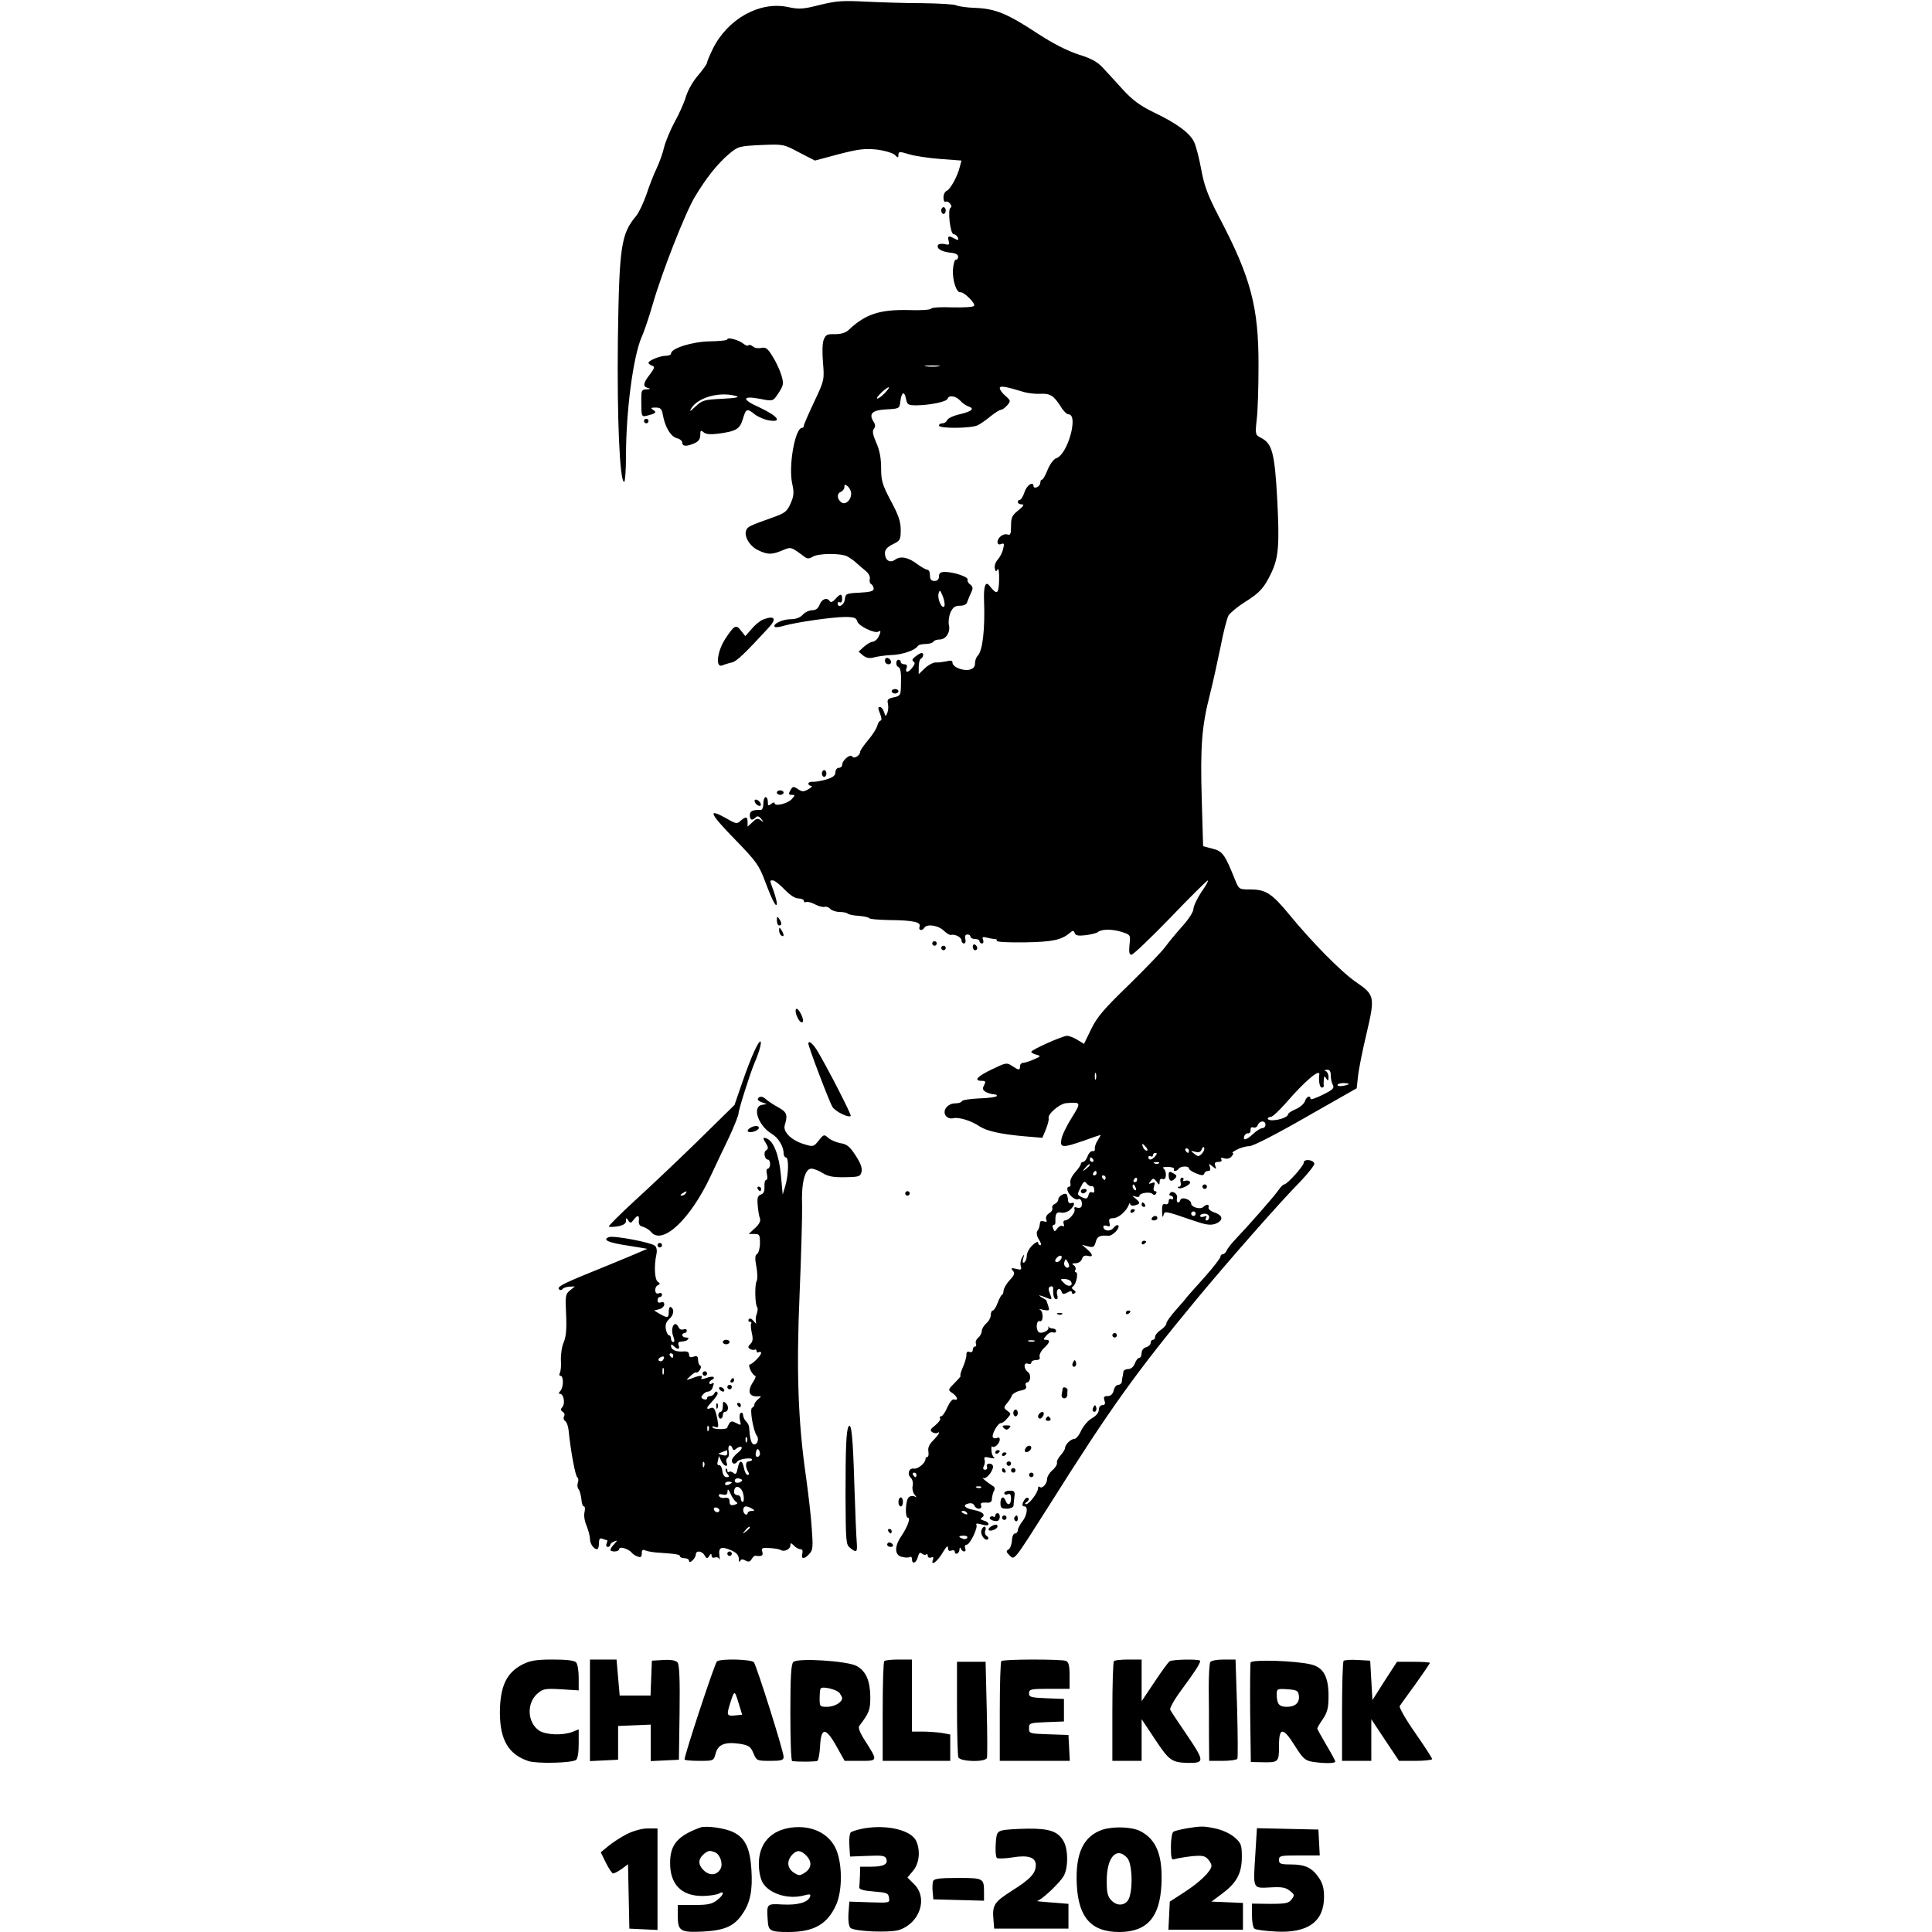 <?xml version="1.0" encoding="UTF-8" standalone="yes"?>
<svg version="1.0" xmlns="http://www.w3.org/2000/svg" width="100mm" height="100mm" viewBox="0 0 414 858" preserveAspectRatio="xMidYMid meet">
  <g transform="translate(0,858) scale(0.1,-0.1)" fill="#000000" stroke="none">
    <path d="M1420 8558 c-74 -19 -91 -20 -142 -9 -125 26 -266 -53 -332 -185 -14
-29 -26 -57 -26 -62 0 -6 -18 -31 -40 -57 -22 -25 -46 -67 -54 -95 -8 -27 -31
-78 -50 -112 -19 -35 -40 -85 -47 -113 -6 -27 -22 -70 -34 -95 -12 -25 -32
-76 -44 -113 -13 -37 -33 -80 -45 -95 -68 -81 -76 -133 -82 -552 -4 -346 8
-630 28 -630 4 0 8 51 8 114 0 201 32 442 69 528 11 23 34 92 51 151 42 144
143 401 186 473 51 85 101 147 150 189 43 36 47 36 144 41 99 4 100 4 169 -33
l70 -36 105 28 c88 23 117 26 168 21 35 -4 71 -15 81 -23 15 -15 17 -15 17 0
0 14 5 15 47 2 25 -8 88 -17 139 -21 l94 -7 -7 -26 c-9 -41 -42 -101 -58 -108
-8 -3 -15 -16 -15 -30 0 -13 4 -22 9 -19 5 3 14 0 20 -8 7 -8 8 -16 3 -18 -15
-5 -2 -118 13 -118 7 0 15 -7 19 -15 4 -13 2 -13 -14 -5 -27 15 -33 13 -27
-10 4 -17 1 -19 -18 -14 -12 3 -26 1 -29 -4 -9 -15 15 -30 54 -34 23 -2 35 -8
35 -18 0 -8 -4 -14 -10 -13 -5 1 -11 -19 -13 -44 -3 -47 16 -104 33 -101 15 3
68 -49 61 -60 -3 -6 -46 -8 -96 -7 -49 2 -92 0 -95 -6 -4 -5 -47 -8 -98 -6
-132 3 -194 -18 -270 -90 -12 -11 -33 -17 -58 -17 -35 1 -42 -2 -51 -25 -6
-15 -7 -58 -3 -102 6 -76 6 -78 -39 -173 -25 -53 -46 -101 -46 -106 0 -6 -3
-10 -8 -10 -31 0 -61 -168 -44 -247 9 -40 8 -55 -7 -89 -16 -36 -25 -43 -82
-63 -101 -36 -109 -40 -115 -56 -11 -27 16 -71 52 -88 43 -21 62 -21 109 -1
39 16 36 17 101 -31 10 -7 20 -6 34 3 25 15 124 16 153 1 12 -7 30 -19 39 -28
10 -9 28 -25 41 -35 14 -11 22 -26 20 -36 -3 -10 0 -21 6 -24 6 -4 11 -13 11
-21 0 -10 -17 -15 -62 -17 -60 -3 -63 -4 -66 -30 -3 -26 -32 -41 -32 -17 0 5
5 7 10 4 6 -3 10 3 10 14 0 26 -8 26 -30 1 -11 -13 -21 -17 -25 -10 -11 18
-35 11 -45 -15 -6 -17 -17 -25 -33 -25 -13 0 -32 -9 -42 -20 -12 -13 -31 -20
-55 -20 -35 0 -81 -22 -69 -34 3 -3 21 -1 40 5 52 15 216 39 272 39 40 0 50
-4 54 -19 5 -21 78 -56 94 -46 12 8 12 -2 -1 -26 -6 -10 -17 -19 -25 -19 -7 0
-24 -10 -38 -22 l-24 -22 20 -17 c16 -12 28 -14 50 -8 16 4 50 9 76 10 46 1
105 21 116 39 3 6 19 10 35 10 16 0 32 5 35 10 3 6 16 10 28 10 28 0 49 33 41
65 -3 13 0 38 7 55 11 23 20 30 42 30 18 0 30 6 33 18 3 9 11 28 17 41 9 18 8
25 -4 35 -9 6 -14 16 -12 22 4 12 -61 34 -101 34 -19 0 -26 -5 -26 -20 0 -13
-7 -20 -20 -20 -15 0 -20 7 -20 25 0 14 -5 25 -12 25 -6 0 -25 11 -42 23 -41
32 -76 39 -100 22 -24 -18 -46 -3 -46 29 0 16 11 27 35 39 33 16 35 20 35 64
0 37 -10 66 -44 129 -38 72 -43 89 -43 146 0 44 -7 80 -22 113 -15 35 -18 51
-10 61 7 9 7 18 -2 32 -22 35 -5 51 58 54 56 3 58 4 61 33 5 43 18 51 25 16 6
-29 9 -31 49 -31 60 1 132 16 136 29 6 18 37 13 57 -9 10 -11 26 -22 36 -25
29 -10 15 -22 -40 -35 -27 -6 -52 -18 -55 -26 -3 -8 -12 -14 -21 -14 -8 0 -15
-4 -15 -10 0 -14 146 -13 173 2 12 6 38 24 57 40 19 15 39 28 45 28 6 0 18 9
28 20 16 19 16 21 -8 42 -14 12 -25 27 -25 34 0 12 22 9 107 -17 17 -5 50 -9
72 -8 44 3 61 -8 92 -57 11 -19 27 -34 34 -34 46 0 -3 -178 -54 -195 -11 -3
-28 -26 -38 -50 -10 -25 -21 -45 -25 -45 -5 0 -8 -6 -8 -14 0 -8 -7 -16 -15
-20 -8 -3 -15 -1 -15 4 0 25 -30 6 -40 -25 -6 -19 -16 -35 -21 -35 -5 0 -9 -4
-9 -10 0 -5 8 -10 18 -10 12 0 8 -7 -15 -26 -28 -22 -33 -32 -33 -69 0 -36 -3
-43 -15 -39 -18 7 -45 -13 -45 -33 0 -10 6 -13 16 -9 13 5 15 1 9 -21 -3 -16
-14 -37 -24 -48 -10 -11 -16 -29 -13 -39 3 -15 6 -16 12 -5 5 8 8 -12 7 -48
-2 -63 -9 -67 -43 -24 -17 22 -26 -2 -24 -62 5 -131 -6 -227 -28 -249 -7 -7
-12 -22 -12 -34 0 -15 -8 -24 -24 -28 -30 -7 -76 12 -76 31 0 10 -8 11 -27 6
-16 -3 -37 -6 -48 -5 -11 0 -32 -11 -47 -25 l-28 -27 0 32 c0 17 4 34 10 37
12 7 13 25 3 25 -5 0 -17 -7 -28 -16 -14 -10 -16 -17 -8 -22 8 -5 6 -13 -7
-29 -18 -23 -33 -21 -23 3 3 8 -1 14 -11 14 -9 0 -16 5 -16 10 0 6 -4 10 -10
10 -12 0 -13 -27 -1 -32 11 -4 14 -26 12 -86 -1 -39 -3 -43 -32 -49 -25 -5
-30 -10 -26 -27 3 -12 2 -30 -2 -41 -8 -19 -8 -19 -15 3 -4 12 -12 22 -17 22
-11 0 -11 -3 1 -34 5 -14 6 -26 1 -26 -5 0 -11 -10 -15 -23 -3 -12 -21 -41
-41 -64 -19 -23 -35 -46 -35 -51 0 -17 -27 -34 -35 -22 -8 14 -45 -16 -45 -37
0 -7 -7 -13 -15 -13 -8 0 -15 -9 -15 -20 0 -14 -11 -23 -42 -32 -24 -7 -51
-11 -60 -10 -10 1 -18 -3 -18 -8 0 -6 6 -10 13 -10 6 -1 1 -7 -13 -15 -21 -12
-28 -12 -47 1 -20 13 -23 12 -33 -6 -9 -16 -8 -20 6 -20 16 0 16 -1 0 -19 -18
-20 -76 -34 -76 -18 0 5 -7 4 -15 -3 -13 -10 -15 -9 -15 9 0 11 -4 21 -10 21
-5 0 -10 -13 -10 -29 0 -17 -5 -29 -12 -28 -36 1 -48 -5 -48 -23 0 -22 10 -26
26 -10 8 8 15 5 25 -7 12 -16 12 -17 -2 -6 -13 10 -20 9 -37 -8 l-22 -20 0 21
c0 24 -8 25 -31 5 -15 -15 -21 -14 -62 10 -88 49 -78 25 42 -98 91 -94 102
-109 131 -187 32 -85 50 -117 50 -90 -1 8 -7 33 -15 55 -18 49 -18 45 -2 45 7
0 30 -18 51 -40 24 -25 47 -40 62 -40 13 0 24 -5 24 -11 0 -5 4 -8 9 -5 5 3
23 -1 40 -10 17 -9 37 -14 44 -11 6 2 18 -2 25 -10 7 -7 26 -13 41 -13 15 0
31 -3 35 -7 4 -4 26 -9 48 -10 23 -2 44 -6 47 -10 3 -5 45 -8 92 -9 106 -1
140 -9 133 -29 -7 -17 11 -21 21 -5 11 18 61 11 85 -12 14 -13 29 -22 33 -20
17 5 47 -10 47 -24 0 -8 5 -14 11 -14 6 0 9 9 6 20 -3 13 0 20 9 20 8 0 14 -4
14 -10 0 -5 9 -10 20 -10 11 0 20 -4 20 -10 0 -5 5 -10 11 -10 6 0 8 7 5 16
-5 13 -2 15 16 10 13 -3 29 -6 36 -6 7 0 11 -4 8 -8 -3 -5 52 -8 122 -7 125 2
165 10 203 42 14 12 17 12 22 -1 4 -11 17 -13 49 -9 24 3 48 9 54 14 17 14 66
13 107 0 38 -13 38 -13 33 -57 -3 -32 -1 -44 9 -44 7 0 85 74 173 165 87 91
162 165 166 165 4 0 -9 -24 -29 -52 -19 -29 -35 -63 -35 -75 0 -12 -21 -45
-48 -75 -26 -29 -61 -71 -77 -93 -16 -22 -90 -98 -163 -170 -110 -106 -140
-142 -166 -195 l-32 -66 -29 18 c-17 10 -37 18 -46 18 -20 0 -159 -62 -159
-71 0 -4 10 -10 23 -13 21 -6 20 -7 -12 -21 -18 -8 -40 -15 -47 -15 -8 0 -14
-7 -14 -15 0 -19 -5 -19 -35 1 -24 16 -28 15 -90 -15 -65 -31 -83 -51 -45 -51
17 0 19 -3 10 -20 -8 -15 -6 -21 9 -30 11 -5 27 -10 36 -10 9 0 14 -4 11 -8
-2 -4 -38 -9 -78 -10 -40 -2 -74 -7 -76 -12 -2 -6 -16 -10 -30 -10 -35 0 -59
-34 -41 -56 7 -9 21 -13 33 -10 24 6 79 -11 116 -36 32 -21 95 -35 197 -44
l82 -7 16 38 c8 21 14 43 12 48 -6 19 48 65 78 68 67 5 67 4 25 -64 -22 -35
-43 -77 -46 -95 -8 -40 4 -41 101 -7 39 14 71 25 73 25 1 0 -5 -11 -13 -24 -9
-13 -14 -30 -13 -37 2 -8 -3 -13 -10 -11 -7 1 -17 -9 -22 -23 -5 -14 -14 -25
-20 -25 -5 0 -10 -4 -10 -9 0 -6 -12 -22 -26 -38 -14 -16 -23 -35 -21 -45 3
-10 1 -18 -4 -18 -16 0 -10 -26 10 -44 11 -10 24 -15 29 -12 11 7 21 -13 15
-31 -2 -7 -11 -9 -20 -6 -10 4 -14 2 -11 -7 5 -15 -25 -50 -43 -50 -6 0 -8 -7
-5 -16 3 -9 2 -12 -5 -9 -6 4 -16 -1 -23 -10 -12 -16 -13 -16 -19 -1 -4 9 -3
16 2 16 5 0 9 6 8 13 -1 37 4 46 25 42 12 -3 30 3 40 12 21 19 24 37 5 30 -8
-3 -14 3 -14 15 -1 11 -4 22 -6 24 -9 9 -37 -9 -37 -22 0 -8 -7 -17 -16 -21
-8 -3 -13 -11 -11 -18 3 -6 -3 -17 -14 -23 -11 -7 -16 -18 -13 -27 5 -11 2
-13 -10 -9 -9 3 -17 1 -17 -5 -3 -21 -4 -26 -13 -39 -4 -8 -1 -23 8 -37 9 -14
12 -25 6 -25 -5 0 -10 5 -10 12 0 6 -11 1 -25 -12 -14 -13 -25 -34 -25 -46 0
-13 -5 -26 -11 -30 -8 -4 -9 1 -5 17 6 21 6 22 -4 6 -7 -10 -10 -28 -7 -39 5
-17 2 -19 -20 -13 -22 5 -25 4 -15 -8 10 -11 7 -20 -14 -42 -14 -15 -26 -36
-27 -46 -1 -11 -4 -19 -7 -19 -3 0 -12 -16 -19 -35 -7 -19 -17 -35 -22 -35 -5
0 -9 -9 -9 -20 0 -11 -9 -28 -20 -37 -11 -10 -20 -25 -20 -34 0 -9 -7 -22 -15
-29 -9 -7 -14 -19 -11 -27 3 -7 1 -13 -4 -13 -6 0 -10 -7 -10 -15 0 -8 -6 -12
-14 -9 -10 4 -15 -1 -14 -13 0 -10 -7 -35 -16 -55 -9 -21 -14 -38 -10 -38 3 0
-9 -14 -26 -31 -31 -31 -31 -32 -10 -46 22 -15 28 -35 7 -28 -7 3 -19 -11 -30
-35 -9 -22 -22 -40 -28 -40 -5 0 -8 -4 -4 -9 3 -5 -7 -19 -22 -31 -22 -17 -24
-23 -13 -30 8 -5 18 -6 22 -4 17 11 7 -8 -18 -33 -18 -18 -24 -33 -21 -49 2
-13 0 -24 -4 -24 -5 0 -9 -4 -9 -10 0 -17 -34 -45 -51 -42 -22 4 -32 -24 -14
-41 8 -8 11 -24 8 -36 -3 -11 1 -29 8 -38 11 -13 11 -15 1 -9 -7 4 -19 3 -26
-3 -15 -13 -18 -91 -4 -91 13 0 -1 -39 -28 -80 -33 -47 -32 -86 1 -94 14 -4
30 -4 35 -1 6 4 10 -1 10 -9 0 -25 19 -18 26 9 5 19 10 23 19 15 6 -5 15 -7
18 -3 4 3 7 1 7 -6 0 -7 7 -11 14 -8 11 4 13 1 9 -10 -12 -32 22 -6 44 33 15
25 23 33 23 20 0 -12 5 -16 15 -12 8 3 15 1 15 -4 0 -18 20 -10 21 8 0 10 3
12 6 5 2 -7 9 -13 15 -13 6 0 8 7 4 15 -3 8 0 15 7 15 15 1 51 76 43 89 -4 6
5 6 24 1 19 -6 30 -5 30 2 0 5 -9 12 -21 15 -14 4 -17 8 -9 13 19 12 4 27 -35
34 -41 8 -53 22 -24 29 12 3 22 0 26 -9 3 -8 12 -14 20 -14 9 0 13 6 10 14 -4
11 1 14 21 13 21 -2 27 3 27 18 1 11 5 26 9 34 6 9 4 17 -5 22 -19 11 -57 42
-42 35 12 -7 43 30 43 51 0 7 -7 13 -16 13 -9 0 -14 -6 -11 -13 3 -8 -1 -14
-8 -14 -9 0 -11 6 -6 16 5 9 6 22 3 30 -3 11 2 12 24 7 16 -4 24 -3 19 1 -6 4
-12 19 -12 32 -1 13 1 21 4 17 9 -9 33 14 33 31 0 8 -5 11 -10 8 -6 -3 -14 -4
-19 0 -12 7 19 65 34 65 6 0 19 9 28 21 18 20 18 21 0 34 -16 12 -16 15 -2 32
9 10 19 25 22 34 3 9 20 19 37 23 23 4 31 10 26 21 -3 8 -1 15 3 15 17 0 22
34 7 46 -21 15 -21 45 -1 38 8 -4 15 -1 15 5 0 6 9 11 21 11 14 0 19 5 16 14
-3 8 5 25 18 38 28 26 31 38 10 38 -13 0 -12 3 2 19 9 11 22 17 29 14 8 -3 14
0 14 6 0 6 -6 11 -14 11 -8 0 -16 3 -19 8 -2 4 -2 2 -1 -5 3 -13 -34 -29 -44
-18 -13 13 -9 53 5 48 17 -7 18 43 1 51 -7 3 0 3 16 -1 26 -5 28 -4 21 18 -4
13 -8 24 -9 25 0 1 -10 7 -21 13 -20 13 -8 10 32 -6 13 -5 15 -3 9 13 -12 30
-12 36 0 41 7 2 12 -2 11 -9 -1 -31 4 -48 14 -48 6 0 8 8 4 19 -7 23 10 38 19
16 4 -13 10 -14 26 -5 14 8 20 8 20 0 0 -6 5 -8 11 -4 8 4 7 9 -2 15 -10 6
-11 11 -3 17 14 9 24 62 12 62 -5 0 -6 5 -2 11 3 6 0 15 -7 20 -11 6 -8 9 8 9
12 0 24 8 28 19 4 13 12 17 25 14 26 -7 25 5 -2 29 l-23 20 27 -7 c23 -6 28
-3 34 19 6 25 18 31 55 28 20 -2 55 35 45 46 -4 4 -13 -1 -21 -11 -13 -18 -45
-14 -45 5 0 6 7 7 16 4 13 -5 15 -2 11 14 -4 16 0 20 17 20 22 0 59 31 69 60
3 8 6 10 6 3 1 -6 10 -9 21 -6 25 7 25 12 3 30 -17 14 -17 14 0 9 9 -3 17 -2
17 3 0 13 47 20 58 9 6 -6 12 -6 16 1 4 6 2 11 -4 11 -7 0 -9 8 -5 22 6 17 4
20 -10 14 -15 -5 -16 -4 -5 9 11 14 14 13 26 -2 12 -17 13 -17 14 -1 0 11 5
15 14 12 17 -7 19 36 2 48 -6 4 4 6 22 6 17 -1 29 -5 26 -10 -3 -4 -1 -8 5 -8
5 0 13 5 16 10 8 12 45 13 45 1 0 -5 14 -15 32 -22 24 -10 33 -10 36 -1 2 7
10 12 18 12 9 0 11 6 7 18 -6 15 -5 16 12 2 17 -14 18 -13 12 3 -5 13 -1 17
14 17 12 0 17 4 13 11 -4 7 0 9 13 5 12 -4 25 -1 33 9 7 8 9 15 4 15 -5 0 4 7
20 15 15 8 40 15 55 15 15 0 119 53 251 129 l225 128 6 54 c3 30 20 115 38
190 38 162 36 171 -46 227 -66 45 -196 177 -297 300 -78 95 -105 112 -174 112
-49 0 -50 1 -66 40 -46 115 -56 130 -101 141 l-42 11 -6 206 c-7 237 0 327 36
467 14 55 35 152 48 215 12 63 28 125 35 137 8 12 40 39 72 59 67 42 85 62
117 128 33 69 38 123 27 331 -11 200 -22 244 -69 269 -29 15 -29 15 -22 83 5
37 8 145 8 238 1 261 -34 393 -175 661 -51 98 -66 139 -79 210 -9 49 -23 104
-31 121 -17 40 -75 84 -180 134 -63 31 -94 54 -138 102 -31 34 -71 78 -89 97
-24 26 -52 41 -107 58 -49 16 -111 47 -180 92 -137 90 -188 111 -277 115 -39
1 -77 7 -85 11 -7 5 -76 9 -153 10 -77 0 -192 4 -255 7 -97 5 -128 3 -200 -15z
m528 -1605 c-16 -2 -40 -2 -55 0 -16 2 -3 4 27 4 30 0 43 -2 28 -4z m-238
-118 c-13 -14 -28 -25 -34 -25 -11 1 40 50 51 50 4 0 -4 -11 -17 -25z m-150
-447 c0 -30 -27 -53 -45 -38 -19 16 -19 39 0 46 8 4 15 13 15 21 0 13 3 13 15
3 8 -7 15 -21 15 -32z m414 -500 c-10 -16 -32 31 -26 56 5 18 7 17 19 -12 7
-18 10 -38 7 -44z m1716 -2084 c0 -14 4 -33 9 -42 8 -14 0 -22 -45 -44 -30
-15 -54 -23 -54 -18 0 18 -19 10 -25 -11 -4 -11 -22 -27 -41 -35 -19 -8 -34
-18 -34 -23 0 -11 -36 -25 -67 -26 -13 -1 -23 3 -23 7 0 4 6 8 14 8 7 0 37 28
67 62 82 95 152 155 148 126 -4 -29 2 -58 11 -58 6 0 9 3 9 8 -1 4 -1 16 0 27
1 17 3 18 11 5 8 -12 10 -11 10 7 0 12 -6 24 -12 26 -8 3 -6 6 5 6 12 1 17 -7
17 -25z m-1043 -16 c-3 -7 -5 -2 -5 12 0 14 2 19 5 13 2 -7 2 -19 0 -25z
m1123 -22 c0 -2 -11 -6 -25 -8 -14 -3 -25 -1 -25 3 0 5 11 9 25 9 14 0 25 -2
25 -4z m-370 -181 c0 -8 -6 -15 -14 -15 -7 0 -25 -11 -40 -25 -30 -28 -48 -33
-40 -10 3 8 11 13 17 12 7 -1 11 6 11 15 -1 10 4 14 12 11 8 -3 17 2 20 11 8
20 34 21 34 1z m-530 -100 c7 -9 8 -15 2 -15 -5 0 -12 7 -16 15 -3 8 -4 15 -2
15 2 0 9 -7 16 -15z m247 -29 c-13 -13 -17 -13 -33 0 -18 14 -18 15 4 9 16 -5
24 -1 29 11 4 11 8 13 11 6 2 -6 -3 -18 -11 -26z m-57 14 c0 -5 -2 -10 -4 -10
-3 0 -8 5 -11 10 -3 6 -1 10 4 10 6 0 11 -4 11 -10z m-150 -25 c-14 -17 -30
-20 -30 -4 0 5 5 7 10 4 6 -3 10 -1 10 4 0 6 5 11 11 11 8 0 8 -5 -1 -15z
m-275 -15 c3 -5 1 -10 -4 -10 -6 0 -11 5 -11 10 0 6 2 10 4 10 3 0 8 -4 11
-10z m292 -16 c-3 -3 -12 -4 -19 -1 -8 3 -5 6 6 6 11 1 17 -2 13 -5z m-307 -8
c0 -2 -8 -10 -17 -17 -16 -13 -17 -12 -4 4 13 16 21 21 21 13z m30 -36 c0 -5
-5 -10 -11 -10 -5 0 -7 5 -4 10 3 6 8 10 11 10 2 0 4 -4 4 -10z m40 -20 c0 -5
-2 -10 -4 -10 -3 0 -8 5 -11 10 -3 6 -1 10 4 10 6 0 11 -4 11 -10z m140 -10
c0 -5 -5 -10 -11 -10 -5 0 -7 5 -4 10 3 6 8 10 11 10 2 0 4 -4 4 -10z m-204
-28 c9 3 14 -5 14 -23 0 -5 -5 -7 -11 -4 -6 4 -13 -2 -15 -13 -5 -16 -9 -18
-29 -9 -22 11 -22 12 -6 44 13 27 18 30 27 17 7 -8 16 -13 20 -12z m198 -8 c3
-8 2 -12 -4 -9 -6 3 -10 10 -10 16 0 14 7 11 14 -7z m-335 -320 c-6 -7 -15
-11 -20 -8 -5 3 -3 11 4 18 16 18 31 8 16 -10z m38 -31 c-11 -10 -26 8 -20 23
5 15 7 14 15 -1 6 -9 7 -19 5 -22z m9 -64 c12 -20 -11 -27 -30 -8 -19 19 -19
19 2 19 11 0 24 -5 28 -11z m-163 -266 c-7 -2 -19 -2 -25 0 -7 3 -2 5 12 5 14
0 19 -2 13 -5z m-523 -593 c0 -5 -2 -10 -4 -10 -3 0 -8 5 -11 10 -3 6 -1 10 4
10 6 0 11 -4 11 -10z m287 -56 c-3 -3 -12 -4 -19 -1 -8 3 -5 6 6 6 11 1 17 -2
13 -5z m-62 -114 c3 -6 -1 -7 -9 -4 -18 7 -21 14 -7 14 6 0 13 -4 16 -10z m0
-110 c-3 -5 -12 -7 -20 -3 -21 7 -19 13 6 13 11 0 18 -4 14 -10z"/>
    <path d="M2580 3290 c0 -5 4 -10 9 -10 6 0 13 5 16 10 3 6 -1 10 -9 10 -9 0
-16 -4 -16 -10z"/>
    <path d="M1960 7645 c0 -8 5 -15 10 -15 6 0 10 7 10 15 0 8 -4 15 -10 15 -5 0
-10 -7 -10 -15z"/>
    <path d="M1010 7073 c0 -5 -35 -8 -78 -9 -77 -1 -172 -31 -172 -54 0 -6 -10
-10 -23 -10 -25 0 -77 -21 -77 -31 0 -4 7 -10 16 -13 13 -5 11 -11 -10 -39
-31 -40 -32 -54 -8 -60 13 -4 11 -5 -5 -6 -24 -1 -25 -4 -25 -46 0 -77 0 -78
29 -70 36 9 41 14 23 25 -12 8 -9 10 11 10 23 0 28 -5 33 -34 10 -54 35 -95
62 -102 13 -3 24 -12 24 -20 0 -17 20 -18 55 -2 17 7 25 19 25 36 0 21 2 23
15 12 10 -9 31 -10 65 -6 80 11 95 20 109 65 14 47 18 49 54 20 15 -11 43 -23
62 -26 61 -10 40 19 -41 57 -81 36 -80 54 0 39 60 -12 59 -12 85 28 21 33 22
40 11 77 -7 23 -24 60 -39 83 -21 35 -30 42 -49 38 -13 -3 -30 -1 -38 6 -8 7
-17 9 -21 5 -3 -3 -13 0 -22 8 -19 16 -71 30 -71 19z m40 -252 c17 -5 -3 -9
-62 -12 -80 -4 -89 -6 -119 -34 -25 -24 -29 -25 -18 -7 30 48 127 74 199 53z"/>
    <path d="M640 6710 c0 -5 5 -10 10 -10 6 0 10 5 10 10 0 6 -4 10 -10 10 -5 0
-10 -4 -10 -10z"/>
    <path d="M1170 5829 c-14 -5 -37 -24 -52 -42 l-28 -32 -19 24 c-22 29 -30 25
-70 -36 -36 -55 -45 -131 -13 -118 9 4 28 10 42 13 21 4 58 40 164 155 37 40
26 55 -24 36z"/>
    <path d="M1710 5646 c0 -9 7 -16 16 -16 17 0 14 22 -4 28 -7 2 -12 -3 -12 -12z"/>
    <path d="M1740 5510 c0 -5 7 -10 15 -10 8 0 15 5 15 10 0 6 -7 10 -15 10 -8 0
-15 -4 -15 -10z"/>
    <path d="M1430 5145 c0 -8 5 -15 10 -15 6 0 10 7 10 15 0 8 -4 15 -10 15 -5 0
-10 -7 -10 -15z"/>
    <path d="M1230 5060 c0 -5 7 -10 15 -10 8 0 15 5 15 10 0 6 -7 10 -15 10 -8 0
-15 -4 -15 -10z"/>
    <path d="M1132 5019 c2 -7 10 -15 17 -17 8 -3 12 1 9 9 -2 7 -10 15 -17 17 -8
3 -12 -1 -9 -9z"/>
    <path d="M1230 4493 c0 -13 5 -23 10 -23 13 0 13 11 0 30 -8 12 -10 11 -10 -7z"/>
    <path d="M1240 4448 c0 -9 5 -20 10 -23 13 -8 13 5 0 25 -8 13 -10 13 -10 -2z"/>
    <path d="M1920 4390 c0 -5 5 -10 10 -10 6 0 10 5 10 10 0 6 -4 10 -10 10 -5 0
-10 -4 -10 -10z"/>
    <path d="M2100 4376 c0 -9 5 -16 10 -16 6 0 10 4 10 9 0 6 -4 13 -10 16 -5 3
-10 -1 -10 -9z"/>
    <path d="M1960 4370 c0 -5 5 -10 10 -10 6 0 10 5 10 10 0 6 -4 10 -10 10 -5 0
-10 -4 -10 -10z"/>
    <path d="M1315 4078 c9 -27 22 -44 30 -36 8 7 -16 58 -27 58 -5 0 -6 -10 -3
-22z"/>
    <path d="M1131 3914 c-13 -27 -38 -92 -56 -145 l-33 -96 -163 -160 c-90 -88
-217 -208 -282 -267 -65 -60 -116 -111 -113 -113 3 -3 21 -2 41 1 24 5 35 12
35 24 0 15 2 15 10 2 9 -13 12 -13 24 3 18 23 26 22 23 -5 -1 -15 4 -23 18
-26 11 -3 28 -13 37 -24 51 -59 174 58 263 247 23 50 61 129 84 177 22 48 41
95 41 104 0 16 52 179 69 219 39 88 40 141 2 59z m-306 -634 c-3 -5 -12 -10
-18 -10 -7 0 -6 4 3 10 19 12 23 12 15 0z"/>
    <path d="M1370 3945 c0 -14 94 -261 107 -281 14 -21 71 -49 81 -40 4 5 -91
191 -145 284 -21 36 -43 55 -43 37z"/>
    <path d="M1146 3701 c-3 -5 4 -12 17 -16 l22 -8 -22 -4 c-44 -9 -15 -93 44
-128 29 -17 53 -56 53 -87 0 -10 5 -18 10 -18 14 0 12 -76 -2 -125 l-12 -40
-8 86 c-8 88 -32 151 -63 163 -18 7 -19 2 -2 -24 10 -17 9 -22 -1 -29 -13 -8
-6 -41 9 -41 5 0 9 -9 9 -20 0 -11 -5 -20 -10 -20 -6 0 -8 -11 -4 -25 3 -14 2
-25 -3 -25 -6 0 -9 -13 -8 -30 1 -21 -4 -31 -16 -35 -14 -5 -17 -15 -14 -48 2
-23 6 -49 10 -58 4 -11 -3 -26 -22 -43 l-28 -26 25 0 c23 0 25 -4 25 -41 0
-22 -6 -43 -13 -48 -9 -5 -10 -20 -3 -56 5 -27 6 -56 1 -65 -9 -17 -7 -106 3
-116 3 -3 2 -16 -2 -28 -5 -11 -6 -28 -4 -36 3 -11 0 -10 -10 3 -10 12 -17 14
-22 8 -3 -6 -1 -11 5 -11 6 0 9 -4 6 -8 -3 -4 -1 -24 3 -43 6 -25 4 -38 -7
-48 -11 -11 -11 -15 -1 -22 7 -4 17 -5 21 -3 4 3 8 0 8 -6 0 -6 5 -8 10 -5 5
3 10 2 10 -4 0 -11 -40 -51 -51 -51 -4 0 -2 -11 4 -25 7 -14 16 -25 21 -25 4
0 1 -11 -8 -25 -30 -45 -20 -70 24 -66 12 1 11 -1 -2 -12 -10 -8 -18 -19 -18
-25 0 -6 -5 -12 -10 -14 -12 -4 6 -105 21 -124 12 -15 1 -44 -15 -38 -10 4
-16 26 -19 74 0 8 -6 21 -14 28 -7 7 -13 20 -13 28 0 8 -5 12 -10 9 -6 -3 -7
-18 -4 -32 6 -24 5 -24 -16 -13 -18 10 -24 9 -31 -1 -5 -8 -9 -16 -9 -19 0 -9
-59 -9 -65 0 -4 6 1 7 11 3 15 -5 16 -1 10 33 -10 49 -15 57 -32 50 -17 -7
-18 1 -1 19 33 37 38 47 32 53 -4 4 -10 1 -12 -5 -3 -7 -11 -13 -19 -13 -8 0
-14 -4 -14 -10 0 -5 -7 -7 -15 -4 -12 5 -13 10 -4 20 6 8 17 14 24 14 7 0 16
7 19 16 8 22 8 26 -4 19 -5 -3 -10 -2 -10 4 0 5 6 11 13 14 6 2 9 7 6 11 -3 4
-18 2 -33 -4 -18 -6 -25 -6 -21 0 8 13 -7 13 -42 -1 -28 -10 -28 -10 -8 9 11
11 22 18 25 17 10 -6 30 24 20 30 -6 3 -10 15 -10 26 0 16 -5 19 -20 14 -14
-5 -20 -2 -20 9 0 12 -8 16 -28 14 -31 -2 -52 8 -52 25 0 8 3 8 12 -1 17 -17
29 -15 22 3 -4 8 -1 16 5 16 26 3 30 4 37 12 4 4 0 7 -9 7 -9 0 -17 5 -17 10
0 6 5 10 10 10 6 0 10 5 10 11 0 6 -7 8 -15 5 -9 -3 -18 1 -21 9 -4 8 -10 15
-14 15 -14 0 -20 -30 -10 -55 6 -16 6 -25 0 -25 -6 0 -10 7 -10 15 0 8 -4 15
-9 15 -5 0 -11 12 -14 27 -3 19 1 32 14 44 21 18 25 44 9 54 -6 4 -10 -5 -10
-19 0 -30 -5 -31 -40 -11 l-25 15 23 6 c12 3 22 13 22 21 0 9 -6 13 -15 9 -9
-3 -15 0 -15 9 0 8 5 15 10 15 6 0 10 5 10 11 0 6 -7 9 -15 5 -19 -7 -21 30
-2 37 9 4 9 8 -2 15 -14 10 -17 71 -6 121 4 18 1 32 -7 39 -19 15 -183 46
-204 38 -31 -12 -2 -25 86 -38 l85 -14 -80 -34 c-44 -18 -125 -52 -180 -74
-118 -48 -143 -62 -132 -72 5 -5 11 -4 15 1 4 6 18 10 31 11 l24 1 -22 -18
c-20 -16 -21 -24 -17 -106 3 -63 0 -98 -10 -123 -9 -19 -14 -55 -13 -81 2 -25
-1 -50 -5 -57 -4 -7 -2 -12 3 -12 15 0 14 -53 -1 -68 -8 -8 -8 -12 -1 -12 16
0 24 -42 11 -58 -9 -10 -9 -15 1 -22 8 -4 10 -13 6 -20 -4 -7 -2 -16 4 -20 7
-4 14 -22 16 -41 9 -91 30 -205 39 -210 5 -4 6 -15 2 -24 -3 -10 -2 -23 4 -29
5 -7 10 -27 12 -44 1 -18 6 -32 11 -32 5 0 6 -11 3 -25 -4 -14 0 -41 9 -61 8
-20 15 -46 15 -58 0 -22 17 -46 32 -46 4 0 8 12 8 26 0 20 4 25 16 20 9 -3 17
-6 20 -6 2 0 1 -7 -2 -15 -4 -8 -1 -15 5 -15 6 0 11 4 11 9 0 5 8 12 17 15 16
6 16 6 0 -12 -22 -24 -21 -32 3 -32 11 0 20 5 20 11 0 13 41 1 55 -16 5 -7 18
-15 28 -18 12 -5 17 -1 17 14 0 16 4 19 17 13 10 -4 39 -9 66 -10 74 -5 87 -8
87 -16 0 -4 9 -8 20 -8 11 0 20 -5 20 -11 0 -8 5 -8 15 1 8 7 15 19 15 26 0
20 27 17 39 -3 9 -16 12 -16 21 -3 7 12 10 12 10 1 0 -7 6 -11 14 -8 8 3 17 1
20 -6 3 -7 3 0 1 15 -5 36 7 42 50 24 25 -11 35 -21 36 -38 0 -13 3 -17 6 -11
3 9 10 10 23 3 14 -8 21 -6 28 6 5 9 12 15 15 15 30 -4 38 0 32 18 -5 16 -1
18 33 16 22 -1 44 -5 50 -9 15 -9 42 4 42 21 0 12 2 12 16 -1 8 -9 21 -16 29
-16 8 0 11 -7 8 -20 -7 -25 9 -26 32 0 15 16 16 31 10 112 -3 51 -15 152 -25
225 -36 248 -44 475 -29 818 7 170 12 346 11 390 -4 100 12 165 41 165 11 0
34 -9 51 -20 24 -15 49 -19 99 -18 62 1 68 3 73 24 4 16 -4 38 -26 72 -26 40
-39 51 -67 55 -20 4 -44 14 -55 24 -18 16 -20 16 -42 -12 -23 -28 -24 -29 -66
-16 -56 17 -94 55 -85 84 14 46 10 58 -30 80 -22 12 -46 28 -53 35 -16 14 -29
15 -36 3z m-376 -1141 c0 -5 -2 -10 -4 -10 -3 0 -8 5 -11 10 -3 6 -1 10 4 10
6 0 11 -4 11 -10z m-45 -19 c-3 -6 -11 -8 -17 -5 -6 4 -5 9 3 15 16 10 23 4
14 -10z m2 -63 c-3 -7 -5 -2 -5 12 0 14 2 19 5 13 2 -7 2 -19 0 -25z m200
-250 c-3 -8 -6 -5 -6 6 -1 11 2 17 5 13 3 -3 4 -12 1 -19z m170 -50 c-3 -8 -6
-5 -6 6 -1 11 2 17 5 13 3 -3 4 -12 1 -19z m-64 -30 c3 -10 7 -10 19 0 9 7 19
9 22 4 2 -4 -6 -16 -20 -26 -13 -11 -24 -25 -24 -32 0 -16 16 -19 24 -5 8 12
66 20 66 9 0 -4 -7 -8 -15 -8 -15 0 -16 -24 -2 -47 5 -8 4 -13 -3 -13 -6 0
-13 14 -16 30 -8 39 -20 38 -28 -1 -5 -25 -9 -29 -19 -20 -8 6 -17 8 -20 4 -4
-3 -7 0 -7 7 0 7 -3 10 -6 7 -4 -4 -1 -13 6 -22 10 -12 10 -15 -3 -15 -10 0
-17 11 -19 28 -2 15 -8 26 -14 25 -8 -1 -10 6 -6 19 l5 22 10 -22 c11 -24 33
-31 24 -7 -4 8 -1 17 4 21 6 3 8 17 5 30 -6 24 9 35 17 12z m121 -30 c-10 -16
-22 -7 -17 13 4 15 8 17 14 8 4 -7 5 -17 3 -21z m-144 8 c0 -10 -7 -12 -22 -8
-21 5 -21 6 -2 13 10 4 20 8 22 8 1 1 2 -5 2 -13z m-103 -58 c-3 -8 -6 -5 -6
6 -1 11 2 17 5 13 3 -3 4 -12 1 -19z m162 -69 c-15 -9 -32 -2 -24 11 3 5 13 6
21 3 12 -4 13 -8 3 -14z m-39 -3 c0 -2 -7 -6 -15 -10 -8 -3 -15 -1 -15 4 0 6
7 10 15 10 8 0 15 -2 15 -4z m52 -57 c3 -16 1 -29 -4 -29 -4 0 -8 7 -8 15 0 8
-7 15 -15 15 -8 0 -15 6 -15 13 0 39 36 27 42 -14z m-33 -29 c9 -5 7 -9 -8
-13 -16 -4 -21 0 -21 15 0 14 -6 18 -22 16 -11 -2 -23 2 -25 9 -3 7 3 9 16 6
16 -4 21 0 22 13 0 14 4 11 13 -9 7 -16 18 -32 25 -37z m-75 -41 c-6 -11 -24
-2 -24 11 0 5 7 7 15 4 8 -4 12 -10 9 -15z m146 11 c13 -8 12 -10 -2 -10 -10
0 -18 -5 -18 -11 0 -5 -4 -7 -10 -4 -14 9 -12 35 3 35 6 0 19 -5 27 -10z m-10
-84 c0 -2 -8 -10 -17 -17 -16 -13 -17 -12 -4 4 13 16 21 21 21 13z"/>
    <path d="M1110 3570 c-8 -5 -12 -12 -8 -15 9 -9 48 4 48 16 0 12 -21 11 -40
-1z"/>
    <path d="M3570 3417 c0 -15 -74 -97 -87 -97 -5 0 -17 -13 -28 -29 -21 -29
-125 -148 -186 -212 -20 -21 -39 -45 -42 -54 -4 -8 -11 -15 -17 -15 -5 0 -10
-5 -10 -11 0 -6 -30 -45 -67 -87 -38 -42 -74 -83 -81 -91 -6 -9 -30 -36 -52
-61 -22 -25 -40 -50 -40 -57 0 -7 -11 -20 -25 -29 -14 -9 -25 -23 -25 -30 0
-8 -4 -14 -10 -14 -5 0 -10 -6 -10 -14 0 -7 -9 -16 -20 -19 -12 -3 -20 -14
-20 -26 0 -12 -5 -21 -10 -21 -6 0 -15 -11 -20 -25 -6 -15 -17 -25 -30 -25
-11 0 -21 -6 -21 -12 -1 -7 -2 -17 -4 -23 -1 -5 -3 -16 -3 -22 -1 -7 -8 -13
-16 -13 -8 0 -17 -11 -20 -25 -4 -16 -13 -25 -27 -25 -16 0 -19 -4 -14 -20 5
-14 2 -20 -9 -20 -9 0 -16 -9 -16 -20 0 -13 -12 -28 -30 -38 -17 -9 -38 -34
-48 -54 -9 -21 -23 -38 -30 -38 -16 0 -42 -25 -42 -40 0 -6 -9 -21 -20 -33
-11 -12 -18 -27 -16 -33 2 -6 -6 -21 -20 -33 -13 -11 -24 -29 -24 -40 0 -21
-23 -45 -33 -34 -4 3 -7 1 -7 -6 0 -19 -39 -71 -53 -71 -7 0 -6 4 3 10 8 5 11
12 7 17 -5 4 -12 1 -17 -7 -13 -20 -12 -30 0 -30 17 0 11 -41 -10 -67 -11 -14
-20 -32 -20 -39 0 -8 -6 -14 -12 -14 -8 0 -13 -14 -14 -31 -1 -17 -7 -35 -15
-40 -12 -7 -11 -11 4 -26 23 -23 16 -31 183 232 267 424 380 581 648 905 147
177 370 431 461 523 36 38 64 74 62 80 -6 18 -47 21 -47 4z"/>
    <path d="M2970 3361 c0 -26 12 -32 28 -15 10 11 8 15 -8 24 -17 9 -20 8 -20
-9z"/>
    <path d="M3023 3330 c3 -11 0 -20 -6 -20 -6 0 -8 -2 -5 -5 10 -10 59 15 53 26
-4 6 -14 8 -22 5 -8 -3 -11 -1 -8 4 3 6 1 10 -6 10 -6 0 -9 -8 -6 -20z"/>
    <path d="M3120 3310 c0 -5 5 -10 10 -10 6 0 10 5 10 10 0 6 -4 10 -10 10 -5 0
-10 -4 -10 -10z"/>
    <path d="M1145 3300 c3 -5 8 -10 11 -10 2 0 4 5 4 10 0 6 -5 10 -11 10 -5 0
-7 -4 -4 -10z"/>
    <path d="M1800 3280 c0 -5 5 -10 10 -10 6 0 10 5 10 10 0 6 -4 10 -10 10 -5 0
-10 -4 -10 -10z"/>
    <path d="M2975 3280 c-4 -6 -1 -10 4 -10 6 0 11 -5 11 -11 0 -5 -4 -7 -10 -4
-5 3 -10 -1 -10 -10 0 -9 -6 -15 -13 -13 -15 4 -17 -3 -16 -39 1 -18 3 -22 6
-10 5 20 6 20 125 -21 61 -21 82 -25 105 -17 37 14 36 37 -3 50 -17 6 -29 15
-27 23 5 14 -9 16 -23 2 -13 -13 -54 -1 -54 15 0 18 -43 32 -48 16 -6 -19 -20
-12 -15 8 5 20 -22 37 -32 21z m115 -90 c0 -5 -4 -10 -10 -10 -5 0 -10 5 -10
10 0 6 5 10 10 10 6 0 10 -4 10 -10z m60 -15 c0 -8 -5 -15 -11 -15 -5 0 -7 5
-3 12 5 8 2 9 -9 5 -10 -3 -17 -2 -17 3 0 6 9 10 20 10 11 0 20 -7 20 -15z"/>
    <path d="M2850 3230 c0 -5 5 -10 11 -10 5 0 7 5 4 10 -3 6 -8 10 -11 10 -2 0
-4 -4 -4 -10z"/>
    <path d="M2800 3199 c0 -5 5 -7 10 -4 6 3 10 8 10 11 0 2 -4 4 -10 4 -5 0 -10
-5 -10 -11z"/>
    <path d="M2895 3170 c-3 -5 1 -10 9 -10 9 0 16 5 16 10 0 6 -4 10 -9 10 -6 0
-13 -4 -16 -10z"/>
    <path d="M2850 3059 c0 -5 5 -7 10 -4 6 3 10 8 10 11 0 2 -4 4 -10 4 -5 0 -10
-5 -10 -11z"/>
    <path d="M700 3050 c0 -5 5 -10 10 -10 6 0 10 5 10 10 0 6 -4 10 -10 10 -5 0
-10 -4 -10 -10z"/>
    <path d="M2780 2749 c0 -5 5 -7 10 -4 6 3 10 8 10 11 0 2 -4 4 -10 4 -5 0 -10
-5 -10 -11z"/>
    <path d="M2478 2743 c7 -3 16 -2 19 1 4 3 -2 6 -13 5 -11 0 -14 -3 -6 -6z"/>
    <path d="M2720 2650 c0 -5 5 -10 10 -10 6 0 10 5 10 10 0 6 -4 10 -10 10 -5 0
-10 -4 -10 -10z"/>
    <path d="M990 2620 c0 -5 7 -10 15 -10 8 0 15 5 15 10 0 6 -7 10 -15 10 -8 0
-15 -4 -15 -10z"/>
    <path d="M2546 2531 c-4 -7 -5 -15 -2 -18 9 -9 19 4 14 18 -4 11 -6 11 -12 0z"/>
    <path d="M900 2480 c0 -5 5 -10 10 -10 6 0 10 5 10 10 0 6 -4 10 -10 10 -5 0
-10 -4 -10 -10z"/>
    <path d="M1025 2450 c-3 -5 -1 -10 4 -10 6 0 11 5 11 10 0 6 -2 10 -4 10 -3 0
-8 -4 -11 -10z"/>
    <path d="M1010 2420 c0 -5 5 -10 10 -10 6 0 10 5 10 10 0 6 -4 10 -10 10 -5 0
-10 -4 -10 -10z"/>
    <path d="M975 2410 c3 -5 11 -10 16 -10 6 0 7 5 4 10 -3 6 -11 10 -16 10 -6 0
-7 -4 -4 -10z"/>
    <path d="M2499 2413 c0 -4 -2 -16 -4 -25 -2 -10 3 -18 11 -18 8 0 14 7 14 15
0 8 0 18 1 22 0 4 -4 9 -10 11 -6 2 -11 0 -12 -5z"/>
    <path d="M990 2335 c0 -14 -4 -25 -10 -25 -5 0 -10 -7 -10 -15 0 -8 5 -15 10
-15 6 0 10 7 10 15 0 8 4 15 9 15 16 0 19 25 5 38 -12 11 -14 8 -14 -13z"/>
    <path d="M961 2334 c0 -11 3 -14 6 -6 3 7 2 16 -1 19 -3 4 -6 -2 -5 -13z"/>
    <path d="M1055 2340 c3 -5 8 -10 11 -10 2 0 4 5 4 10 0 6 -5 10 -11 10 -5 0
-7 -4 -4 -10z"/>
    <path d="M2636 2331 c-4 -7 -5 -15 -2 -18 9 -9 19 4 14 18 -4 11 -6 11 -12 0z"/>
    <path d="M2280 2305 c0 -8 5 -15 10 -15 6 0 10 7 10 15 0 8 -4 15 -10 15 -5 0
-10 -7 -10 -15z"/>
    <path d="M2397 2303 c-10 -9 -9 -23 2 -23 5 0 11 7 15 15 5 15 -5 20 -17 8z"/>
    <path d="M2425 2280 c-3 -5 1 -10 10 -10 9 0 13 5 10 10 -3 6 -8 10 -10 10 -2
0 -7 -4 -10 -10z"/>
    <path d="M1548 2244 c-10 -19 -13 -96 -13 -306 1 -205 2 -218 20 -232 29 -23
33 -20 30 22 -2 20 -7 138 -11 262 -6 208 -13 277 -26 254z"/>
    <path d="M2238 2238 c9 -9 15 -9 24 0 9 9 7 12 -12 12 -19 0 -21 -3 -12 -12z"/>
    <path d="M2335 2149 c-4 -6 -5 -13 -2 -16 7 -7 27 6 27 18 0 12 -17 12 -25 -2z"/>
    <path d="M2200 2129 c0 -5 5 -7 10 -4 6 3 10 8 10 11 0 2 -4 4 -10 4 -5 0 -10
-5 -10 -11z"/>
    <path d="M2230 2119 c0 -5 5 -7 10 -4 6 3 10 8 10 11 0 2 -4 4 -10 4 -5 0 -10
-5 -10 -11z"/>
    <path d="M2250 2080 c0 -5 5 -10 10 -10 6 0 10 5 10 10 0 6 -4 10 -10 10 -5 0
-10 -4 -10 -10z"/>
    <path d="M2230 2050 c0 -5 5 -10 11 -10 5 0 7 5 4 10 -3 6 -8 10 -11 10 -2 0
-4 -4 -4 -10z"/>
    <path d="M2270 2050 c0 -5 5 -10 10 -10 6 0 10 5 10 10 0 6 -4 10 -10 10 -5 0
-10 -4 -10 -10z"/>
    <path d="M2350 2030 c0 -5 5 -10 10 -10 6 0 10 5 10 10 0 6 -4 10 -10 10 -5 0
-10 -4 -10 -10z"/>
    <path d="M2240 1949 c0 -6 7 -9 15 -5 11 4 15 -1 15 -19 0 -28 -15 -34 -24
-10 -9 24 -23 17 -23 -10 0 -21 4 -25 28 -25 16 0 29 6 30 13 0 6 2 24 4 40 3
23 0 27 -21 27 -13 0 -24 -5 -24 -11z"/>
    <path d="M1770 1910 c0 -11 5 -20 10 -20 6 0 10 9 10 20 0 11 -4 20 -10 20 -5
0 -10 -9 -10 -20z"/>
    <path d="M2200 1849 c0 -5 -4 -8 -9 -4 -5 3 -12 1 -15 -4 -6 -10 29 -22 38
-13 10 9 7 32 -4 32 -5 0 -10 -5 -10 -11z"/>
    <path d="M2230 1840 c0 -5 5 -10 10 -10 6 0 10 5 10 10 0 6 -4 10 -10 10 -5 0
-10 -4 -10 -10z"/>
    <path d="M2285 1841 c-3 -5 -1 -12 5 -16 5 -3 10 1 10 9 0 18 -6 21 -15 7z"/>
    <path d="M2180 1800 c-8 -5 -12 -12 -9 -15 8 -8 39 5 39 16 0 11 -11 11 -30
-1z"/>
    <path d="M2138 1782 c-5 -19 19 -49 30 -37 3 3 1 10 -6 14 -7 4 -10 15 -6 24
3 9 2 17 -4 17 -5 0 -12 -8 -14 -18z"/>
    <path d="M1725 1780 c3 -5 8 -10 11 -10 2 0 4 5 4 10 0 6 -5 10 -11 10 -5 0
-7 -4 -4 -10z"/>
    <path d="M1720 1720 c0 -5 7 -10 16 -10 8 0 12 5 9 10 -3 6 -10 10 -16 10 -5
0 -9 -4 -9 -10z"/>
    <path d="M1010 1680 c0 -5 5 -10 10 -10 6 0 10 5 10 10 0 6 -4 10 -10 10 -5 0
-10 -4 -10 -10z"/>
    <path d="M102 1189 c-73 -37 -102 -98 -102 -218 1 -119 39 -183 127 -212 37
-12 189 -9 211 5 7 4 12 32 12 71 l0 65 -27 -11 c-44 -17 -118 -14 -148 5 -53
35 -58 122 -8 165 24 21 34 23 105 19 l78 -5 0 57 c0 31 -5 61 -12 68 -8 8
-45 12 -102 12 -72 0 -100 -4 -134 -21z"/>
    <path d="M400 985 l0 -226 63 3 62 3 0 75 0 75 73 3 72 3 0 -81 0 -81 63 3 62
3 3 209 c2 149 -1 213 -9 223 -8 9 -28 13 -63 11 l-51 -3 -3 -77 -3 -78 -68 0
-69 0 -7 80 -7 80 -59 0 -59 0 0 -225z"/>
    <path d="M964 1202 c-9 -6 -144 -415 -144 -436 0 -3 29 -6 65 -6 64 0 64 0 73
32 10 41 41 53 106 44 42 -7 49 -12 62 -42 14 -33 15 -34 74 -34 51 0 60 3 60
18 0 25 -120 404 -132 420 -11 13 -145 17 -164 4z m83 -240 c-38 -4 -41 0 -27
45 21 69 22 69 39 13 l17 -55 -29 -3z"/>
    <path d="M1303 1199 c-10 -10 -13 -69 -13 -226 0 -117 3 -213 8 -214 33 -4
105 -3 112 1 5 3 10 32 12 65 4 85 25 85 72 1 l37 -66 69 0 c80 0 79 -1 22 89
-23 35 -32 59 -26 66 45 60 49 71 49 130 -1 71 -19 113 -60 136 -40 23 -264
37 -282 18z m205 -137 c6 -9 12 -19 12 -23 0 -19 -35 -39 -66 -39 -33 0 -34 1
-34 38 0 21 2 41 5 44 10 10 70 -5 83 -20z"/>
    <path d="M1707 1203 c-4 -3 -7 -105 -7 -225 l0 -218 150 0 150 0 0 59 0 58
-37 7 c-21 3 -59 6 -85 6 l-48 0 0 160 0 160 -58 0 c-32 0 -62 -3 -65 -7z"/>
    <path d="M2227 1203 c-4 -3 -7 -105 -7 -225 l0 -218 155 0 156 0 -3 58 -3 57
-87 3 c-86 3 -88 3 -88 27 0 23 3 24 78 27 l77 3 0 50 0 50 -77 3 c-70 3 -78
5 -78 22 0 18 7 20 90 20 l90 0 0 59 c0 44 -4 60 -16 65 -21 8 -279 8 -287 -1z"/>
    <path d="M2727 1203 c-4 -3 -7 -105 -7 -225 l0 -218 65 0 65 0 0 92 0 93 60
-90 c62 -94 74 -102 145 -104 75 -1 75 7 -2 121 -38 56 -73 108 -76 115 -4 6
19 47 52 91 56 76 81 114 81 126 0 9 -123 7 -136 -2 -6 -4 -36 -45 -67 -92
l-57 -85 0 93 0 92 -58 0 c-32 0 -62 -3 -65 -7z"/>
    <path d="M3155 1199 c-4 -6 -7 -56 -7 -112 1 -56 1 -153 1 -214 l1 -113 59 0
c33 0 62 4 66 9 3 5 2 107 -1 225 l-7 216 -53 0 c-29 0 -56 -5 -59 -11z"/>
    <path d="M3334 1197 c-2 -7 -3 -109 -2 -227 l3 -215 45 -1 c79 -2 80 0 80 72
0 85 18 85 71 0 35 -55 44 -64 77 -70 50 -8 102 -8 102 1 0 4 -18 37 -40 74
-22 37 -40 70 -40 73 0 3 11 22 25 42 20 30 25 49 25 103 0 85 -23 126 -77
139 -67 17 -263 23 -269 9z m214 -145 c5 -33 -15 -52 -53 -52 -35 0 -45 13
-45 56 0 24 3 25 48 22 40 -3 47 -6 50 -26z"/>
    <path d="M3747 1204 c-4 -4 -7 -106 -7 -226 l0 -218 65 0 65 0 0 93 0 92 61
-92 62 -93 73 0 c41 0 74 4 74 8 0 5 -34 57 -75 116 -42 60 -72 113 -69 119 4
7 36 51 71 99 34 48 63 90 63 93 0 3 -33 5 -73 5 l-73 0 -55 -85 -54 -85 -5
87 -5 88 -55 3 c-31 2 -59 0 -63 -4z"/>
    <path d="M2030 996 c0 -112 3 -211 6 -220 8 -20 119 -23 127 -3 2 6 2 105 -1
220 l-5 207 -63 0 -64 0 0 -204z"/>
    <path d="M890 464 c-99 -36 -133 -75 -134 -153 -2 -98 49 -151 143 -151 29 0
61 5 72 10 29 16 24 -5 -7 -29 -22 -17 -41 -21 -100 -21 l-74 0 0 -49 c0 -67
12 -74 113 -69 95 5 138 24 174 78 35 50 46 106 40 197 -6 96 -28 142 -82 167
-37 18 -120 29 -145 20z m65 -110 c23 -9 37 -51 25 -73 -16 -30 -49 -33 -76
-6 -25 25 -24 50 4 73 18 14 24 15 47 6z"/>
    <path d="M1278 461 c-82 -17 -128 -74 -128 -159 0 -33 7 -65 17 -83 30 -50
115 -76 186 -56 22 6 28 5 25 -5 -9 -26 -52 -39 -120 -36 -75 4 -74 6 -68 -77
3 -40 13 -45 91 -45 113 0 173 34 212 120 30 67 28 193 -4 256 -36 70 -119
103 -211 85z m82 -121 c27 -27 25 -56 -5 -76 -23 -15 -27 -15 -50 0 -29 19
-32 51 -8 78 21 23 38 23 63 -2z"/>
    <path d="M1616 460 c-27 -5 -53 -13 -58 -18 -5 -5 -8 -31 -6 -58 l3 -49 77 3
c66 3 79 1 84 -13 9 -24 -12 -35 -68 -35 l-48 0 -1 -40 c-1 -22 -2 -46 -3 -52
-1 -9 21 -15 64 -18 59 -5 65 -7 68 -28 4 -23 3 -23 -86 -20 l-90 3 -4 -53
c-2 -34 2 -57 9 -64 20 -16 174 -22 216 -9 92 31 129 141 67 203 l-30 30 25
30 c28 33 33 89 14 132 -23 49 -130 74 -233 56z"/>
    <path d="M2678 455 c-86 -28 -123 -105 -116 -244 7 -146 64 -211 188 -211 124
0 181 65 188 211 6 129 -22 200 -94 237 -37 19 -116 22 -166 7z m108 -126 c20
-22 26 -117 11 -171 -10 -39 -51 -48 -80 -19 -18 18 -22 33 -22 89 0 105 44
153 91 101z"/>
    <path d="M3048 460 c-26 -5 -52 -11 -57 -15 -6 -3 -11 -33 -11 -67 0 -48 3
-59 14 -55 8 3 41 9 74 13 47 5 62 3 75 -11 9 -9 17 -23 17 -31 0 -22 -50 -72
-120 -117 l-65 -42 -3 -63 -3 -62 166 0 165 0 0 60 0 59 -70 3 -70 3 47 35
c65 48 88 91 88 163 0 53 -3 62 -32 87 -18 16 -52 32 -82 39 -57 12 -65 12
-133 1z"/>
    <path d="M564 435 c-27 -14 -64 -38 -82 -53 l-34 -28 23 -47 c13 -26 27 -47
32 -47 5 0 22 9 38 20 l28 21 3 -143 3 -143 63 -3 62 -3 0 226 0 225 -43 0
c-26 0 -62 -10 -93 -25z"/>
    <path d="M2230 451 c-22 -6 -25 -13 -28 -60 -2 -30 0 -57 5 -62 4 -4 35 -3 68
2 71 12 105 1 105 -34 0 -36 -24 -62 -105 -113 -80 -51 -89 -64 -83 -130 l3
-39 165 0 165 0 0 55 0 55 -75 6 c-41 3 -70 6 -64 7 19 3 104 83 119 113 19
36 19 112 0 149 -24 46 -62 60 -162 59 -48 -1 -99 -4 -113 -8z"/>
    <path d="M3355 347 c-10 -159 -13 -153 66 -149 51 3 69 0 87 -15 21 -16 22
-20 8 -38 -12 -17 -26 -20 -95 -20 l-81 1 0 -52 c0 -31 5 -56 12 -60 7 -4 49
-10 94 -12 142 -8 214 44 214 154 0 37 -6 61 -23 85 -30 44 -60 59 -124 59
-46 0 -53 3 -53 20 0 19 7 20 90 20 l91 0 -3 58 -3 57 -136 3 -137 3 -7 -114z"/>
    <path d="M1924 226 c-3 -8 -4 -29 -2 -48 l3 -33 113 -3 112 -3 0 35 c0 65 -1
66 -116 66 -81 0 -106 -3 -110 -14z"/>
  </g>
</svg>